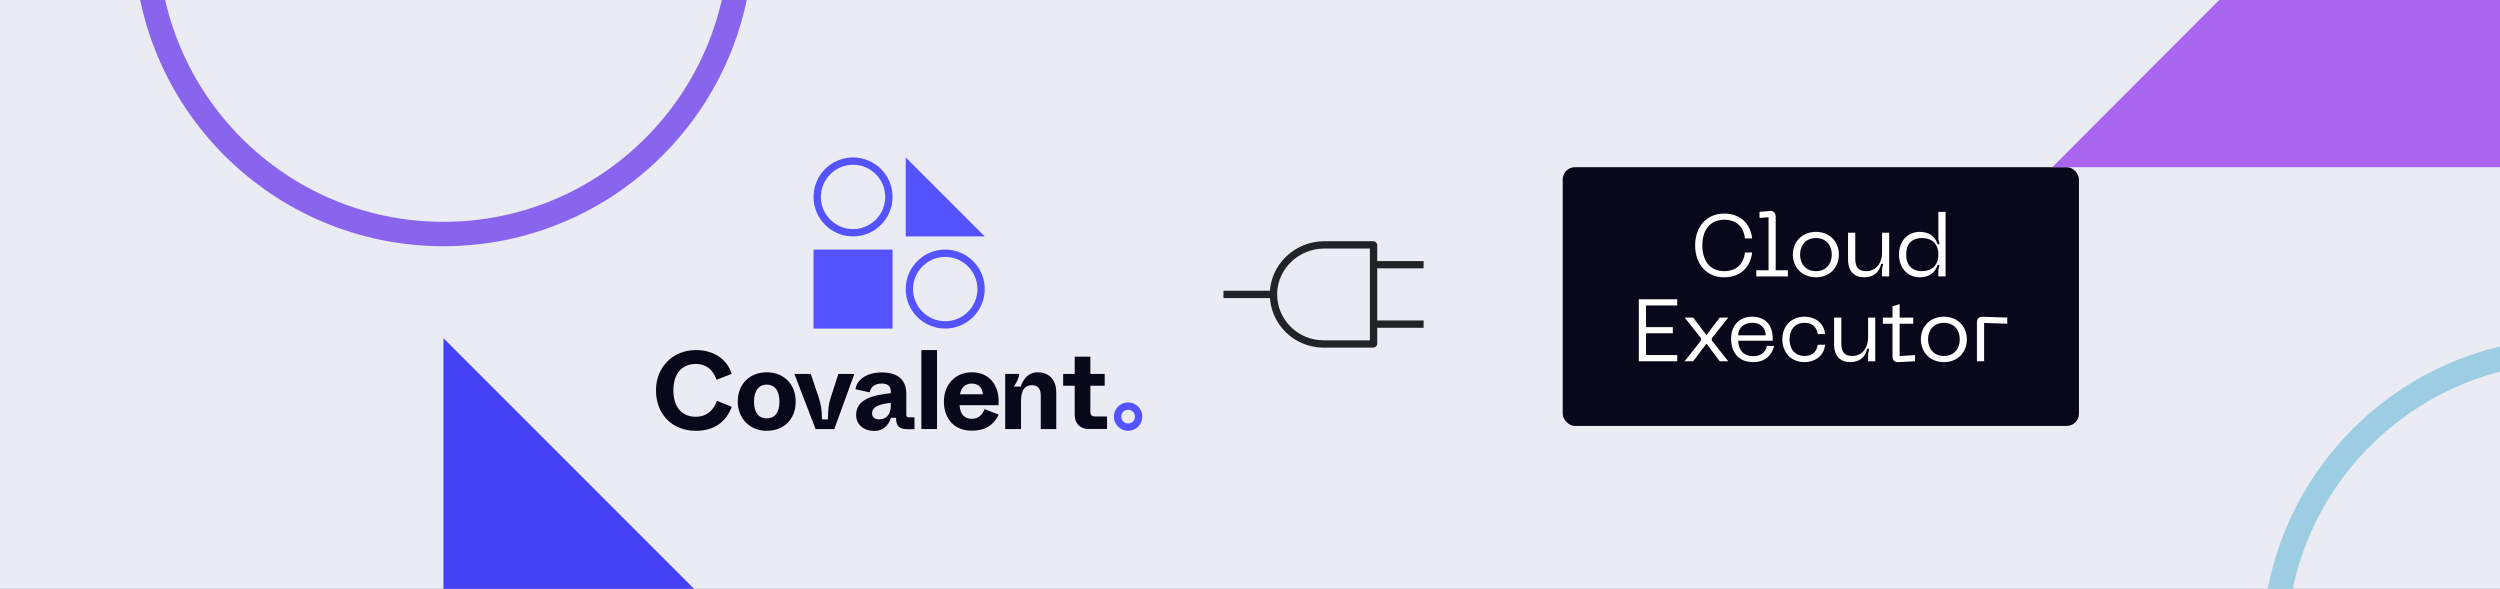 <svg width="4097" height="965" viewBox="0 0 4097 965" fill="none" xmlns="http://www.w3.org/2000/svg">
<rect x="0" y="0" width="4097" height="965" fill="#333333" stroke="none"/>
<g clip-path="url(#clip0_1690_4966)">
<rect width="4097" height="965" fill="#EAEBF3"/>
<path d="M726.743 554.279L1742.23 1569.93H726.743V554.279Z" fill="#4541F4"/>
<path d="M1214.49 -104.304C1214.49 165.116 996.112 383.519 726.743 383.519C457.373 383.519 239 165.116 239 -104.304C239 -373.724 457.373 -592.127 726.743 -592.127C996.112 -592.127 1214.49 -373.724 1214.49 -104.304Z" stroke="#8965EE" stroke-width="40"/>
<path d="M3727.2 1061.82C3727.2 792.403 3945.57 574 4214.94 574C4484.31 574 4702.69 792.403 4702.69 1061.82C4702.69 1331.24 4484.31 1549.65 4214.94 1549.65C3945.57 1549.65 3727.2 1331.24 3727.2 1061.82Z" stroke="#9CCDE2" stroke-width="40"/>
<g clip-path="url(#clip1_1690_4966)">
<path d="M1397.97 269.985C1426.98 269.985 1450.72 293.715 1450.72 322.719C1450.72 351.723 1426.98 375.453 1397.97 375.453C1368.96 375.453 1345.22 351.723 1345.22 322.719C1345.22 293.715 1368.96 269.985 1397.97 269.985ZM1397.97 258C1362.25 258 1333.23 287.004 1333.23 322.719C1333.23 358.434 1362.25 387.438 1397.97 387.438C1433.7 387.438 1462.71 358.434 1462.71 322.719C1462.71 287.004 1433.7 258 1397.97 258Z" fill="#5552FF"/>
<path d="M1549.03 420.996C1578.04 420.996 1601.78 444.727 1601.78 473.731C1601.78 502.734 1578.04 526.465 1549.03 526.465C1520.01 526.465 1496.28 502.734 1496.28 473.731C1496.28 444.727 1520.01 420.996 1549.03 420.996ZM1549.03 409.011C1513.3 409.011 1484.29 438.015 1484.29 473.731C1484.29 509.446 1513.3 538.45 1549.03 538.45C1584.75 538.45 1613.77 509.446 1613.77 473.731C1613.77 438.015 1584.75 409.011 1549.03 409.011Z" fill="#5552FF"/>
<path d="M1484.29 258L1613.77 387.438H1484.29V258Z" fill="#5552FF"/>
<path d="M1462.71 409.011H1333.23V538.45H1462.71V409.011Z" fill="#5552FF"/>
<path d="M1848.74 671.483C1854.98 671.483 1860.01 676.516 1860.01 682.748C1860.01 688.981 1854.98 694.014 1848.74 694.014C1842.51 694.014 1837.47 688.981 1837.47 682.748C1837.47 676.516 1842.51 671.483 1848.74 671.483ZM1848.74 659.498C1835.79 659.498 1825.48 669.805 1825.48 682.748C1825.48 695.692 1835.79 705.999 1848.74 705.999C1861.69 705.999 1872 695.692 1872 682.748C1872 669.805 1861.45 659.498 1848.74 659.498Z" fill="#5552FF"/>
<path d="M1075 639.603C1075 602.449 1101.85 573.685 1140.7 573.685C1171.15 573.685 1192.49 590.225 1198.96 612.756L1174.26 622.344C1168.75 607.004 1158.44 596.457 1140.22 596.457C1117.44 596.457 1103.53 612.277 1103.53 639.603C1103.53 666.929 1117.2 682.989 1140.22 682.989C1158.2 682.989 1169.47 672.202 1174.98 656.861L1199.2 666.689C1190.09 691.138 1170.91 706 1140.46 706C1100.89 706 1075 678.195 1075 639.603Z" fill="#08081A"/>
<path d="M1209.03 658.06C1209.03 629.056 1228.93 610.12 1256.51 610.12C1284.08 610.12 1303.98 629.056 1303.98 658.06C1303.98 687.543 1284.08 706 1256.51 706C1228.93 706 1209.03 685.865 1209.03 658.06ZM1277.37 658.3C1277.37 639.603 1268.97 630.255 1256.51 630.255C1244.28 630.255 1235.65 639.603 1235.65 658.3C1235.65 676.996 1244.04 685.625 1256.51 685.625C1268.97 685.625 1277.37 676.996 1277.37 658.3Z" fill="#08081A"/>
<path d="M1336.59 703.123L1301.82 612.756H1328.68L1341.15 649.67C1345.94 664.292 1346.66 671.243 1347.14 687.303H1356.73C1357.21 671.243 1357.45 663.333 1362.01 649.67L1373.99 612.756H1400.13L1367.28 703.123H1336.59Z" fill="#08081A"/>
<path d="M1403.01 679.872C1403.01 654.704 1429.86 647.273 1459.83 644.397V641.041C1459.83 633.371 1455.28 628.577 1444.97 628.577C1433.22 628.577 1427.22 634.329 1425.06 642.959L1402.05 637.925C1403.49 623.783 1418.59 610.359 1444.97 610.359C1470.38 610.359 1485.25 621.625 1485.25 645.356V678.434C1485.25 682.989 1485.73 683.947 1490.76 683.947H1498.67V703.363H1488.12C1472.3 703.363 1468.7 697.85 1468.46 684.666H1460.07C1456.48 696.412 1448.08 706.24 1432.5 706.24C1415.23 706 1403.01 695.932 1403.01 679.872ZM1459.83 665.97V660.217C1443.29 662.135 1429.14 665.49 1429.14 677.475C1429.14 683.468 1433.22 687.303 1440.89 687.303C1450.72 687.303 1459.83 680.592 1459.83 665.97Z" fill="#08081A"/>
<path d="M1509.94 703.123V573.685H1535.6V703.123H1509.94Z" fill="#08081A"/>
<path d="M1546.87 657.82C1546.87 629.536 1566.29 610.12 1592.67 610.12C1623.12 610.12 1638.94 633.85 1636.3 664.052H1572.52C1573.24 679.873 1581.64 686.345 1592.67 686.345C1604.17 686.345 1609.93 679.154 1613.53 670.524L1636.54 679.393C1631.51 690.899 1620 705.76 1592.67 705.76C1564.85 706 1546.87 687.303 1546.87 657.82ZM1610.89 646.075C1609.69 634.809 1603.22 628.577 1592.43 628.577C1582.12 628.577 1575.16 634.809 1573.24 646.075H1610.89Z" fill="#08081A"/>
<path d="M1647.33 703.124V612.757H1670.35C1670.11 618.749 1666.28 626.42 1661.48 633.611H1672.75C1676.83 620.667 1685.94 610.12 1700.32 610.12C1720.22 610.12 1731.01 623.303 1731.01 643.438V703.124H1705.6V648.232C1705.6 636.247 1700.08 631.214 1691.21 631.214C1673.23 631.214 1673.23 650.629 1673.23 660.217V703.124H1647.33Z" fill="#08081A"/>
<path d="M1784.24 703.123C1769.62 703.123 1761.22 693.535 1761.22 679.393V632.172H1742.28V612.756H1761.22V584.472H1786.88V612.756H1810.38V632.172H1786.88V674.599C1786.88 680.112 1789.28 682.509 1794.79 682.509H1814.21V702.884H1784.24V703.123Z" fill="#08081A"/>
</g>
<g clip-path="url(#clip2_1690_4966)">
<path d="M2169 563.685C2123.26 563.685 2086.27 526.52 2087 481.056C2087.73 436.675 2125.45 401.314 2170.28 401.314H2250.45C2250.64 401.314 2251 401.495 2251 401.855V433.788V563.144C2251 563.325 2250.82 563.685 2250.45 563.685H2169Z" stroke="#222326" stroke-width="12" stroke-miterlimit="10"/>
<path d="M2333 433.788H2251" stroke="#222326" stroke-width="12" stroke-miterlimit="10"/>
<path d="M2333 531.211H2251" stroke="#222326" stroke-width="12" stroke-miterlimit="10"/>
<path d="M2087 482.5H2005" stroke="#222326" stroke-width="12" stroke-miterlimit="10"/>
</g>
<rect x="2561" y="274" width="846" height="424" rx="20" fill="#08081A"/>
<path d="M2777.99 402.168C2777.99 372.648 2795.7 350.04 2825.51 350.04C2851.43 350.04 2868.42 365.592 2871.44 390.648H2859.63C2857.33 371.208 2845.38 360.12 2825.51 360.12C2801.89 360.12 2789.79 377.688 2789.79 402.168C2789.79 426.792 2801.89 444.36 2825.51 444.36C2845.38 444.36 2857.33 433.128 2859.63 413.688H2871.44C2868.42 438.888 2851.43 454.44 2825.51 454.44C2795.7 454.44 2777.99 431.832 2777.99 402.168ZM2878.18 453V442.92H2898.34V355.944L2883.51 357.24V347.16L2900.22 345.72C2906.84 345.144 2910.01 348.888 2910.01 355.656V442.92H2930.02V453H2878.18ZM2938.12 417.144C2938.12 396.408 2953.1 379.992 2976 379.992C2998.75 379.992 3013.58 396.408 3013.58 417.144C3013.58 438.024 2998.75 454.44 2976 454.44C2953.1 454.44 2938.12 438.024 2938.12 417.144ZM2949.93 417.144C2949.93 432.12 2959 444.36 2976 444.36C2992.84 444.36 3001.92 432.12 3001.92 417.144C3001.92 402.312 2992.84 390.072 2976 390.072C2959 390.072 2949.93 402.312 2949.93 417.144ZM3058.53 444.36C3073.65 444.36 3084.31 432.408 3084.31 413.256V381.432H3095.97V453H3084.31V440.616L3086.18 432.408H3082.87C3079.99 445.368 3070.92 454.44 3055.36 454.44C3039.09 454.44 3028.58 445.08 3028.58 425.208V381.432H3040.39V423.624C3040.39 438.6 3046.15 444.36 3058.53 444.36ZM3188.4 453H3176.59V442.488L3178.61 434.424H3175.15C3172.13 445.512 3162.48 454.44 3146.21 454.44C3125.47 454.44 3112.08 438.456 3112.08 417.144C3112.08 395.976 3125.47 379.992 3146.21 379.992C3162.48 379.992 3172.13 388.92 3175.15 400.152H3178.61L3176.59 391.944V347.16H3188.4V453ZM3176.59 417.144C3176.59 398.136 3164.49 390.072 3149.66 390.072C3134.83 390.072 3123.89 398.136 3123.89 417.144C3123.89 436.296 3134.83 444.36 3149.66 444.36C3164.49 444.36 3176.59 436.296 3176.59 417.144ZM2685.7 592V490.48H2748.63V500.56H2697.51V536.128H2741.43V546.208H2697.51V581.92H2748.63V592H2685.7ZM2760.83 592L2787.76 557.872V554.416L2760.83 520.432H2774.8L2796.54 549.232L2818.29 520.432H2832.26L2805.33 554.416V557.872L2832.26 592H2818.29L2796.54 563.056L2774.8 592H2760.83ZM2836.94 555.28C2836.94 532.24 2851.34 518.992 2871.65 518.992C2891.81 518.992 2905.06 531.808 2905.06 553.84V558.448H2848.46C2849.18 571.984 2855.66 583.648 2873.38 583.648C2885.18 583.648 2893.1 577.888 2895.7 566.944H2907.5C2904.77 578.032 2896.13 593.44 2873.38 593.44C2847.74 593.44 2836.94 575.872 2836.94 555.28ZM2848.46 549.52H2893.54C2893.54 538 2885.9 528.928 2871.65 528.928C2857.54 528.928 2848.46 538 2848.46 549.52ZM2920.9 556.144C2920.9 535.552 2934.29 518.992 2957.47 518.992C2971.3 518.992 2989.01 526.768 2990.88 547.504H2978.93C2976.91 533.824 2967.84 529.072 2957.47 529.072C2940.48 529.072 2932.71 541.456 2932.71 556.144C2932.71 570.976 2940.48 583.36 2957.47 583.36C2967.84 583.36 2976.91 578.608 2978.93 564.928H2990.88C2989.01 585.664 2971.3 593.44 2957.47 593.44C2934.29 593.44 2920.9 576.88 2920.9 556.144ZM3035.68 583.36C3050.8 583.36 3061.46 571.408 3061.46 552.256V520.432H3073.12V592H3061.46V579.616L3063.33 571.408H3060.02C3057.14 584.368 3048.06 593.44 3032.51 593.44C3016.24 593.44 3005.73 584.08 3005.73 564.208V520.432H3017.54V562.624C3017.54 577.6 3023.3 583.36 3035.68 583.36ZM3113.11 583.504L3138.31 581.92V592L3111.24 593.44C3104.47 593.872 3101.45 590.272 3101.45 583.648V530.512H3085.61V520.432H3101.45V502L3113.11 498.4V520.432H3135.43V530.512H3113.11V583.504ZM3147.87 556.144C3147.87 535.408 3162.84 518.992 3185.74 518.992C3208.49 518.992 3223.32 535.408 3223.32 556.144C3223.32 577.024 3208.49 593.44 3185.74 593.44C3162.84 593.44 3147.87 577.024 3147.87 556.144ZM3159.67 556.144C3159.67 571.12 3168.75 583.36 3185.74 583.36C3202.59 583.36 3211.66 571.12 3211.66 556.144C3211.66 541.312 3202.59 529.072 3185.74 529.072C3168.75 529.072 3159.67 541.312 3159.67 556.144ZM3239.76 592V528.928C3239.76 522.16 3242.93 518.848 3249.7 519.136L3289.44 520.432V530.512L3251.57 529.216V592H3239.76Z" fill="white"/>
<path d="M3363.2 274L4248.2 -612L4248.2 274L3363.2 274Z" fill="#A965EE"/>
</g>
<defs>
<clipPath id="clip0_1690_4966">
<rect width="4097" height="965" fill="white"/>
</clipPath>
<clipPath id="clip1_1690_4966">
<rect width="797" height="448" fill="white" transform="translate(1075 258)"/>
</clipPath>
<clipPath id="clip2_1690_4966">
<rect width="328" height="175" fill="white" transform="translate(2005 395)"/>
</clipPath>
</defs>
</svg>
